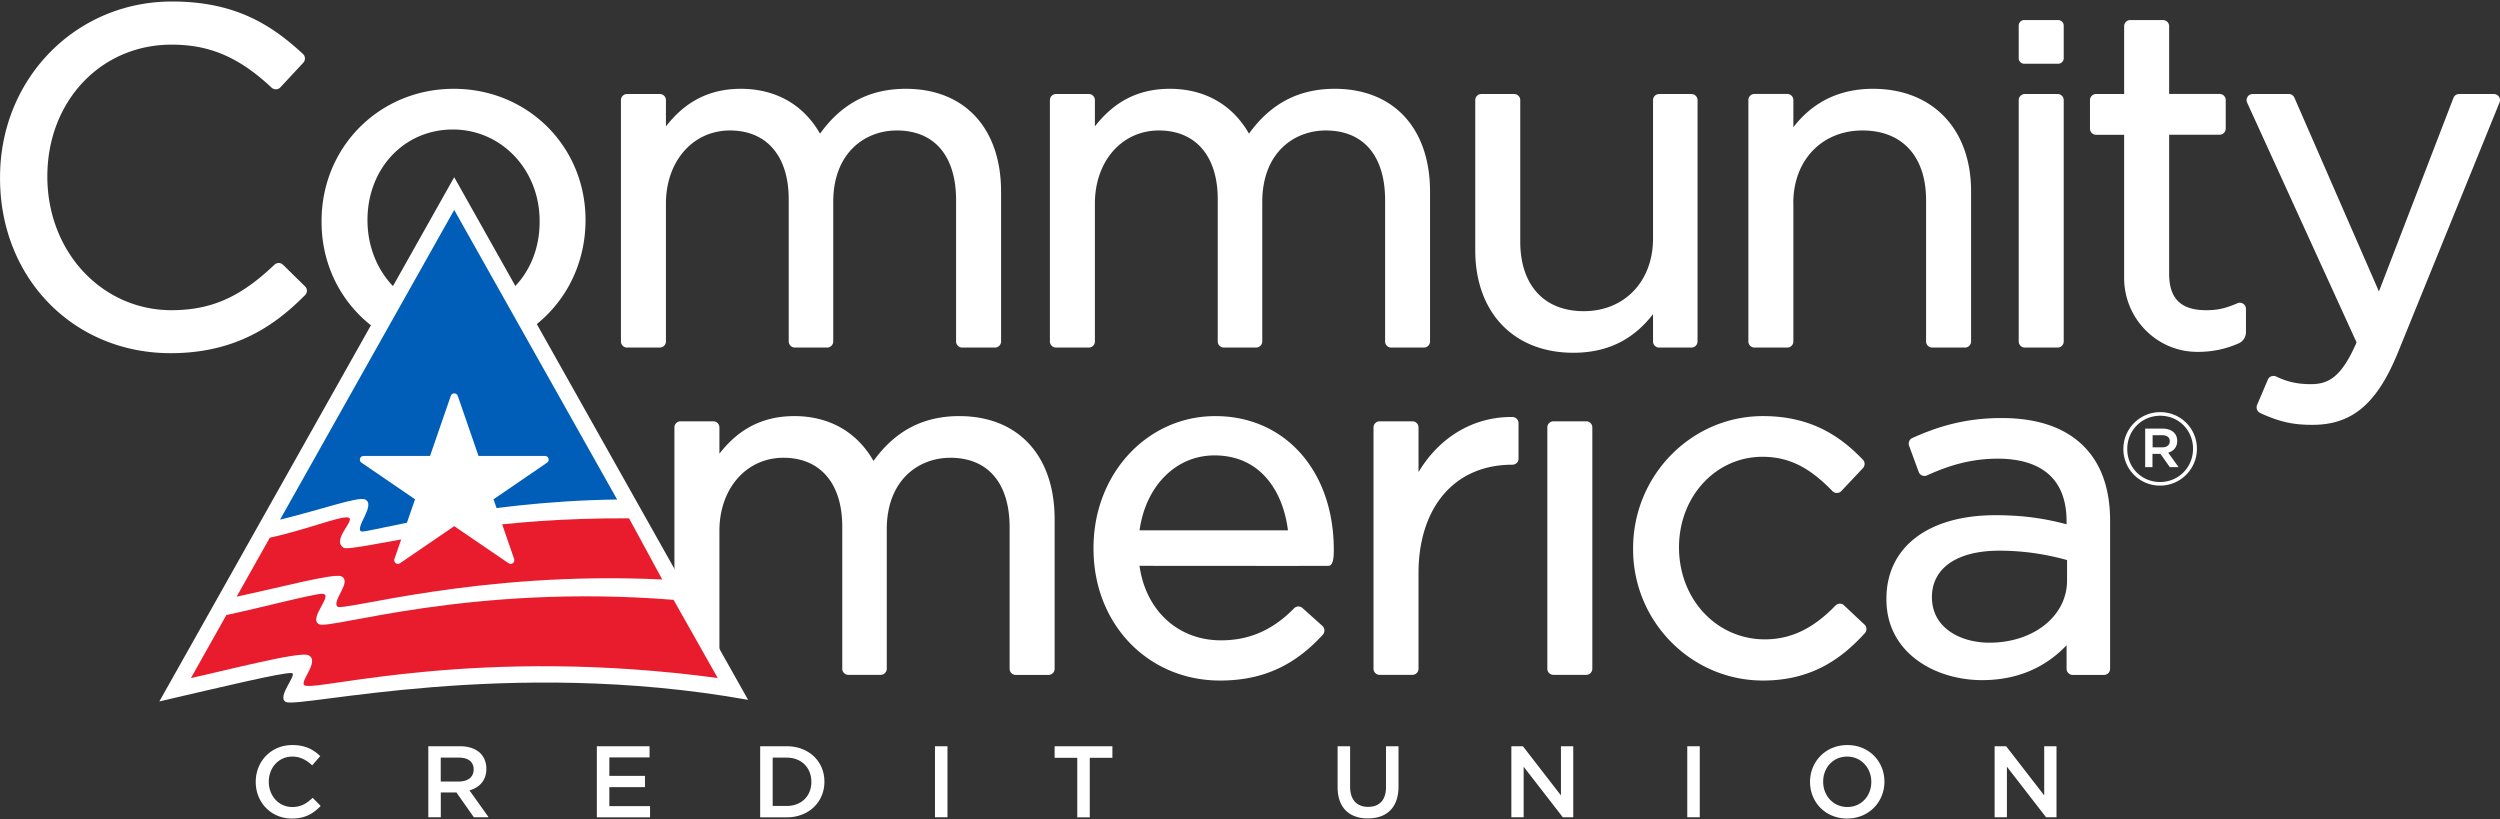 <svg xmlns="http://www.w3.org/2000/svg" width="360" height="118" fill="none"><rect width="100%" height="100%" fill="#333333" stroke="none"/><path fill="#fff" d="M36.826 112.608v-.03c0-2.91 2.18-5.29 5.27-5.29 1.9 0 3.04.66 4.02 1.59l-1.16 1.33c-.83-.76-1.7-1.26-2.88-1.26-1.93 0-3.37 1.59-3.37 3.6v.03c0 2 1.42 3.63 3.38 3.63 1.26 0 2.06-.5 2.94-1.32l1.15 1.17c-1.07 1.11-2.23 1.81-4.15 1.81-2.99 0-5.2-2.32-5.2-5.26ZM61.676 107.458h4.56c1.29 0 2.3.38 2.95 1.02.54.56.85 1.32.85 2.21v.03c0 1.68-1.01 2.69-2.43 3.1l2.76 3.87h-2.13l-2.51-3.57h-2.25v3.57h-1.8v-10.23Zm4.43 5.08c1.29 0 2.1-.67 2.1-1.71v-.03c0-1.1-.79-1.7-2.12-1.7h-2.62v3.44h2.64ZM85.946 107.458h7.59v1.61h-5.79v2.66h5.13v1.62h-5.13v2.74h5.86v1.61h-7.66v-10.24ZM109.466 107.458h3.81c3.22 0 5.44 2.21 5.44 5.09v.03c0 2.88-2.22 5.12-5.44 5.12h-3.81v-10.24Zm1.8 1.64v6.96h2.01c2.15 0 3.56-1.45 3.56-3.45v-.03c0-2-1.4-3.48-3.56-3.48h-2.01ZM134.636 107.458h1.8v10.23h-1.8v-10.23ZM155.126 109.128h-3.26v-1.67h8.32v1.67h-3.26v8.57h-1.8v-8.57ZM192.616 113.348v-5.89h1.8v5.82c0 1.9.98 2.91 2.59 2.91 1.6 0 2.58-.95 2.58-2.84v-5.89h1.8v5.8c0 3.06-1.72 4.59-4.4 4.59-2.68.01-4.37-1.53-4.37-4.5ZM217.626 107.458h1.67l5.48 7.08v-7.08h1.77v10.23h-1.5l-5.64-7.28v7.28h-1.77v-10.23h-.01ZM242.966 107.458h1.8v10.23h-1.8v-10.23ZM260.646 112.608v-.03c0-2.88 2.22-5.29 5.37-5.29s5.34 2.38 5.34 5.26v.03c0 2.88-2.22 5.29-5.37 5.29s-5.34-2.38-5.34-5.26Zm8.82 0v-.03c0-1.99-1.45-3.63-3.48-3.63-2.03 0-3.45 1.61-3.45 3.6v.03c0 1.99 1.45 3.63 3.48 3.63 2.03 0 3.45-1.61 3.45-3.6ZM287.216 107.458h1.67l5.48 7.08v-7.08h1.77v10.23h-1.5l-5.64-7.28v7.28h-1.77v-10.23h-.01ZM138.136 59.918c-5.19 0-9.23 2.12-12.35 6.46-2.38-4.18-6.39-6.46-11.4-6.46-5.42 0-8.62 2.64-10.79 5.41v-3.78c0-.48-.39-.88-.88-.88h-4.72c-.48 0-.88.39-.88.88v34.75c0 .48.39.88.88.88h4.72c.48 0 .88-.39.88-.88v-19.86c0-6.09 3.88-10.52 9.22-10.52 5.3 0 8.47 3.7 8.47 9.9v20.48c0 .48.39.88.88.88h4.65c.48 0 .88-.39.88-.88v-20.07c0-7.12 4.6-10.31 9.15-10.31 5.43 0 8.54 3.66 8.54 10.04v20.35c0 .48.39.88.88.88h4.72c.48 0 .88-.39.88-.88v-21.58c-.01-9.14-5.26-14.81-13.73-14.81ZM204.266 67.988v-6.44c0-.48-.39-.88-.88-.88h-4.72c-.48 0-.88.39-.88.88v34.75c0 .48.39.88.88.88h4.72c.48 0 .88-.39.88-.88v-13.79c0-9.14 4.93-15.59 13.51-15.59.49 0 .89-.37.89-.86v-5.12c0-.48-.39-.89-.87-.89-5.67-.06-10.56 2.95-13.53 7.94ZM223.696 97.178h4.72c.48 0 .88-.39.88-.88v-34.75c0-.48-.39-.88-.88-.88h-4.72c-.48 0-.88.39-.88.88v34.75c0 .49.39.88.88.88ZM254.136 92.068c-6.93 0-12.36-5.76-12.36-13.25 0-7.31 5.28-13.04 12.02-13.04 4.39 0 7.29 2.1 10.08 4.94.35.36.92.36 1.27 0l3.11-3.3c.32-.34.33-.87.01-1.21-3.12-3.25-7.32-6.29-14.4-6.29-10.31 0-18.7 8.54-18.7 19.04v.14c0 10.42 8.39 18.9 18.7 18.9 7.15 0 11.44-3.28 14.68-6.83a.88.88 0 0 0-.06-1.23l-2.96-2.78c-.35-.33-.9-.29-1.23.05-3.32 3.45-6.59 4.86-10.16 4.86ZM288.236 60.198c-5.37 0-9.32 1.28-12.87 2.88-.42.19-.61.67-.46 1.1l1.39 3.79c.18.48.72.7 1.19.49 3.03-1.38 6.25-2.41 10.2-2.41 4.52 0 9.9 1.56 9.9 9.02v.43c-2.63-.7-5.75-1.31-10.24-1.31-9.68 0-15.7 4.6-15.7 12.01v.14c0 7.62 6.94 11.6 13.78 11.6 5.93 0 9.78-2.5 12.16-5.03v3.4c0 .48.39.88.88.88h4.51c.48 0 .88-.39.88-.88v-21.3c0-4.61-1.28-8.22-3.79-10.74-2.7-2.71-6.68-4.07-11.83-4.07Zm9.42 20.45v2.95c0 5.1-4.81 8.95-11.2 8.95-3.98 0-8.26-2.01-8.26-6.56 0-4.19 3.63-6.69 9.7-6.69 3.28 0 6.48.44 9.76 1.35ZM305.766 64.668v-.03c0-2.88 2.34-5.29 5.31-5.29 2.97 0 5.28 2.38 5.28 5.26v.03c0 2.88-2.34 5.29-5.31 5.29-2.97 0-5.28-2.38-5.28-5.26Zm10.03-.03v-.03c0-2.62-2.03-4.74-4.72-4.74-2.7 0-4.75 2.15-4.75 4.77v.03c0 2.62 2.03 4.74 4.72 4.74 2.7 0 4.75-2.15 4.75-4.77Zm-6.88-2.92h2.47c.73 0 1.32.22 1.68.59.29.29.45.7.45 1.17v.03c0 .89-.53 1.45-1.29 1.68l1.49 2.08h-1.26l-1.35-1.91h-1.15v1.91h-1.05v-5.55h.01Zm2.43 2.7c.69 0 1.1-.34 1.1-.86v-.03c0-.55-.41-.86-1.1-.86h-1.37v1.75h1.37ZM175.006 59.918c-9.83 0-17.54 8.33-17.54 18.97v.14c0 10.82 7.83 18.97 18.22 18.97 5.86 0 10.57-1.96 14.8-6.6a.91.91 0 0 0-.06-1.27l-2.88-2.58a.874.874 0 0 0-1.21.06c-3.16 3.23-6.58 4.6-10.51 4.6-6.19 0-10.83-4.28-11.74-10.73 0 0 26.48.03 27.23 0s.75-1.61.75-2.32c0-11.33-7.01-19.24-17.06-19.24Zm-.13 5.66c6.85 0 9.93 5.46 10.59 10.79h-21.37c.88-6.39 5.24-10.79 10.78-10.79ZM24.706 44.668c-10.03 0-17.89-8.4-17.89-19.26 0-10.82 7.69-18.98 17.89-18.98 5.28 0 9.57 1.66 14.4 6.19.35.33.91.33 1.25-.02l3.32-3.57c.33-.36.31-.92-.04-1.25-4.54-4.2-9.76-7.56-18.86-7.56-13.89 0-24.77 11.12-24.77 25.32v.14c0 14.36 10.56 25.18 24.57 25.18 9.33 0 15.04-3.99 19.37-8.38.34-.35.33-.9-.02-1.24l-3.18-3.12a.885.885 0 0 0-1.22 0c-4.41 4.16-8.5 6.55-14.82 6.55ZM65.346 12.788c-10.68 0-19.04 8.36-19.04 19.04v.14c0 10.6 8.3 18.9 18.9 18.9 10.72 0 19.11-8.36 19.11-19.18.01-10.6-8.33-18.9-18.97-18.9Zm0 32.15c-6.97 0-12.43-5.76-12.43-13.25 0-7.43 5.29-13.04 12.29-13.04 7 0 12.5 5.79 12.5 13.18v.14c0 7.39-5.31 12.97-12.36 12.97ZM113.576 28.688v20.48c0 .48.39.88.88.88h4.65c.48 0 .88-.39.88-.88v-20.07c0-7.13 4.6-10.31 9.15-10.31 5.43 0 8.54 3.66 8.54 10.04v20.34c0 .48.39.88.88.88h4.72c.48 0 .88-.39.88-.88v-21.57c0-9.13-5.25-14.81-13.72-14.81-5.18 0-9.23 2.11-12.35 6.46-2.38-4.18-6.39-6.46-11.4-6.46-5.42 0-8.62 2.64-10.79 5.41v-3.78c0-.48-.39-.88-.88-.88h-4.72c-.48 0-.88.39-.88.88v34.75c0 .48.39.88.88.88h4.72c.48 0 .88-.39.88-.88v-19.86c0-6.09 3.88-10.52 9.22-10.52 5.3 0 8.46 3.7 8.46 9.9ZM200.326 50.048h4.72c.48 0 .88-.39.88-.88v-21.57c0-9.13-5.25-14.81-13.72-14.81-5.18 0-9.23 2.11-12.35 6.46-2.38-4.18-6.39-6.46-11.4-6.46-5.42 0-8.62 2.64-10.79 5.41v-3.78c0-.48-.39-.88-.88-.88h-4.72c-.48 0-.88.39-.88.88v34.75c0 .48.39.88.88.88h4.72c.48 0 .88-.39.88-.88v-19.86c0-6.09 3.88-10.52 9.22-10.52 5.3 0 8.47 3.7 8.47 9.9v20.48c0 .48.39.88.88.88h4.65c.48 0 .88-.39.88-.88v-20.07c0-7.13 4.6-10.31 9.15-10.31 5.43 0 8.54 3.66 8.54 10.04v20.34c0 .49.39.88.87.88ZM226.566 50.798c4.81 0 8.58-1.82 11.47-5.56v3.93c0 .48.39.88.88.88h4.65c.48 0 .88-.39.88-.88v-34.75c0-.48-.39-.88-.88-.88h-4.65c-.48 0-.88.39-.88.88v19.94c0 6.15-4.1 10.45-9.97 10.45-5.73 0-9.15-3.75-9.15-10.04v-20.35c0-.48-.39-.88-.88-.88h-4.72c-.48 0-.88.39-.88.88v21.64c.01 8.96 5.55 14.74 14.13 14.74ZM258.236 29.238c0-6.15 4.1-10.45 9.97-10.45 5.73 0 9.15 3.75 9.15 10.04v20.34c0 .48.39.88.88.88h4.72c.48 0 .88-.39.88-.88v-21.64c0-8.95-5.54-14.74-14.12-14.74-4.79 0-8.64 1.86-11.47 5.53v-3.91c0-.48-.39-.88-.88-.88h-4.72c-.48 0-.88.39-.88.88v34.76c0 .48.39.88.88.88h4.72c.48 0 .88-.39.88-.88v-19.93h-.01ZM296.386 2.888h-4.9c-.43 0-.79.35-.79.79v4.71c0 .43.35.79.79.79h4.9c.43 0 .79-.35.79-.79v-4.71a.805.805 0 0 0-.79-.79ZM297.176 49.168v-34.75c0-.48-.39-.88-.88-.88h-4.72c-.48 0-.88.39-.88.88v34.75c0 .48.39.88.88.88h4.72c.48 0 .88-.39.88-.88ZM317.686 44.668c-3.64 0-5.33-1.67-5.33-5.26v-20.01h7.27c.48 0 .88-.39.88-.88v-4.11c0-.48-.39-.88-.88-.88h-7.27v-9.76c0-.48-.39-.88-.88-.88h-4.72c-.48 0-.88.39-.88.88v9.77h-4.04c-.48 0-.88.39-.88.88v4.11c0 .48.39.88.88.88h4.04v20.63c0 5.8 4.66 10.59 10.46 10.63 2.13.02 4.12-.37 6.08-1.25.62-.28 1-.92 1-1.59v-3.36c0-.63-.66-1.05-1.23-.8-1.92.83-3.07 1-4.5 1ZM353.296 14.098l-10.73 27.87-12.17-27.9a.884.884 0 0 0-.8-.53h-5.21c-.64 0-1.06.66-.8 1.24l15.76 34.53c-2.18 5.02-4.06 6.01-6.57 6.01-1.79 0-3.27-.27-4.99-1.09-.46-.22-1.01-.04-1.21.43l-1.56 3.66c-.18.43.02.95.44 1.15 2.91 1.35 4.91 1.71 7.52 1.71 5.72 0 9.28-3 12.3-10.35l14.66-36.08a.88.88 0 0 0-.81-1.21h-5.01c-.37 0-.69.22-.82.56Z"/><path fill="#fff" d="m65.406 25.518-42.46 75.49c9.28-2.16 17.58-4.15 19.01-4.09 1.06.04-2.2 3.42-.8 4.16 1.83.97 31.92-6.51 66.57-.3l-42.32-75.26Z"/><path fill="#E81C2D" d="M48.586 87.348c.76.75 20.29-5.18 46.78-3.9l-4.78-8.81c-9.39-.05-17.15.63-23.22 1.46-.79.11-2.11-1.14-2.11-1.14s-1.58 1.69-2.24 1.8c-7.34 1.23-12.95 2.47-13.51 2.13-1.97-1.17 2.19-4.36.44-4.39-1.43-.03-6.01 1.83-11.09 2.93l-4.78 8.49c5.86-1.23 14.02-3.42 15.08-2.93 1.6.74-1.41 3.53-.57 4.36Z"/><path fill="#005EB8" d="M52.566 71.918c1.64.74-1.58 4.16-.53 4.61.72.3 16.32-4.33 36.83-4.6l-23.46-41.7-25.08 44.6c5.95-1.44 11.23-3.36 12.24-2.91Z"/><path fill="#E81C2D" d="M45.966 89.898c-1.68-.81 2.2-4.34.44-4.39-1.12-.03-8.68 1.96-13.81 3.06l-5.1 9.07c5.03-1.09 15.68-3.88 16.91-3.29 1.81.87-1.62 4.08-.44 4.39 2.32.62 25.15-5.73 59.39-1.1l-6.36-11.26c-29.26-2.35-49.42 4.3-51.03 3.52Z"/><path fill="#fff" d="m65.406 75.768-7.81 5.34c-.42.29-.96-.13-.8-.61l2.97-8.6-7.72-5.28c-.43-.29-.22-.96.3-.96h9.58l2.99-8.66c.16-.47.83-.47 1 0l2.99 8.66h9.58c.52 0 .72.67.3.96l-7.72 5.28 2.97 8.6c.17.48-.38.89-.8.61l-7.83-5.34Z"/></svg>
